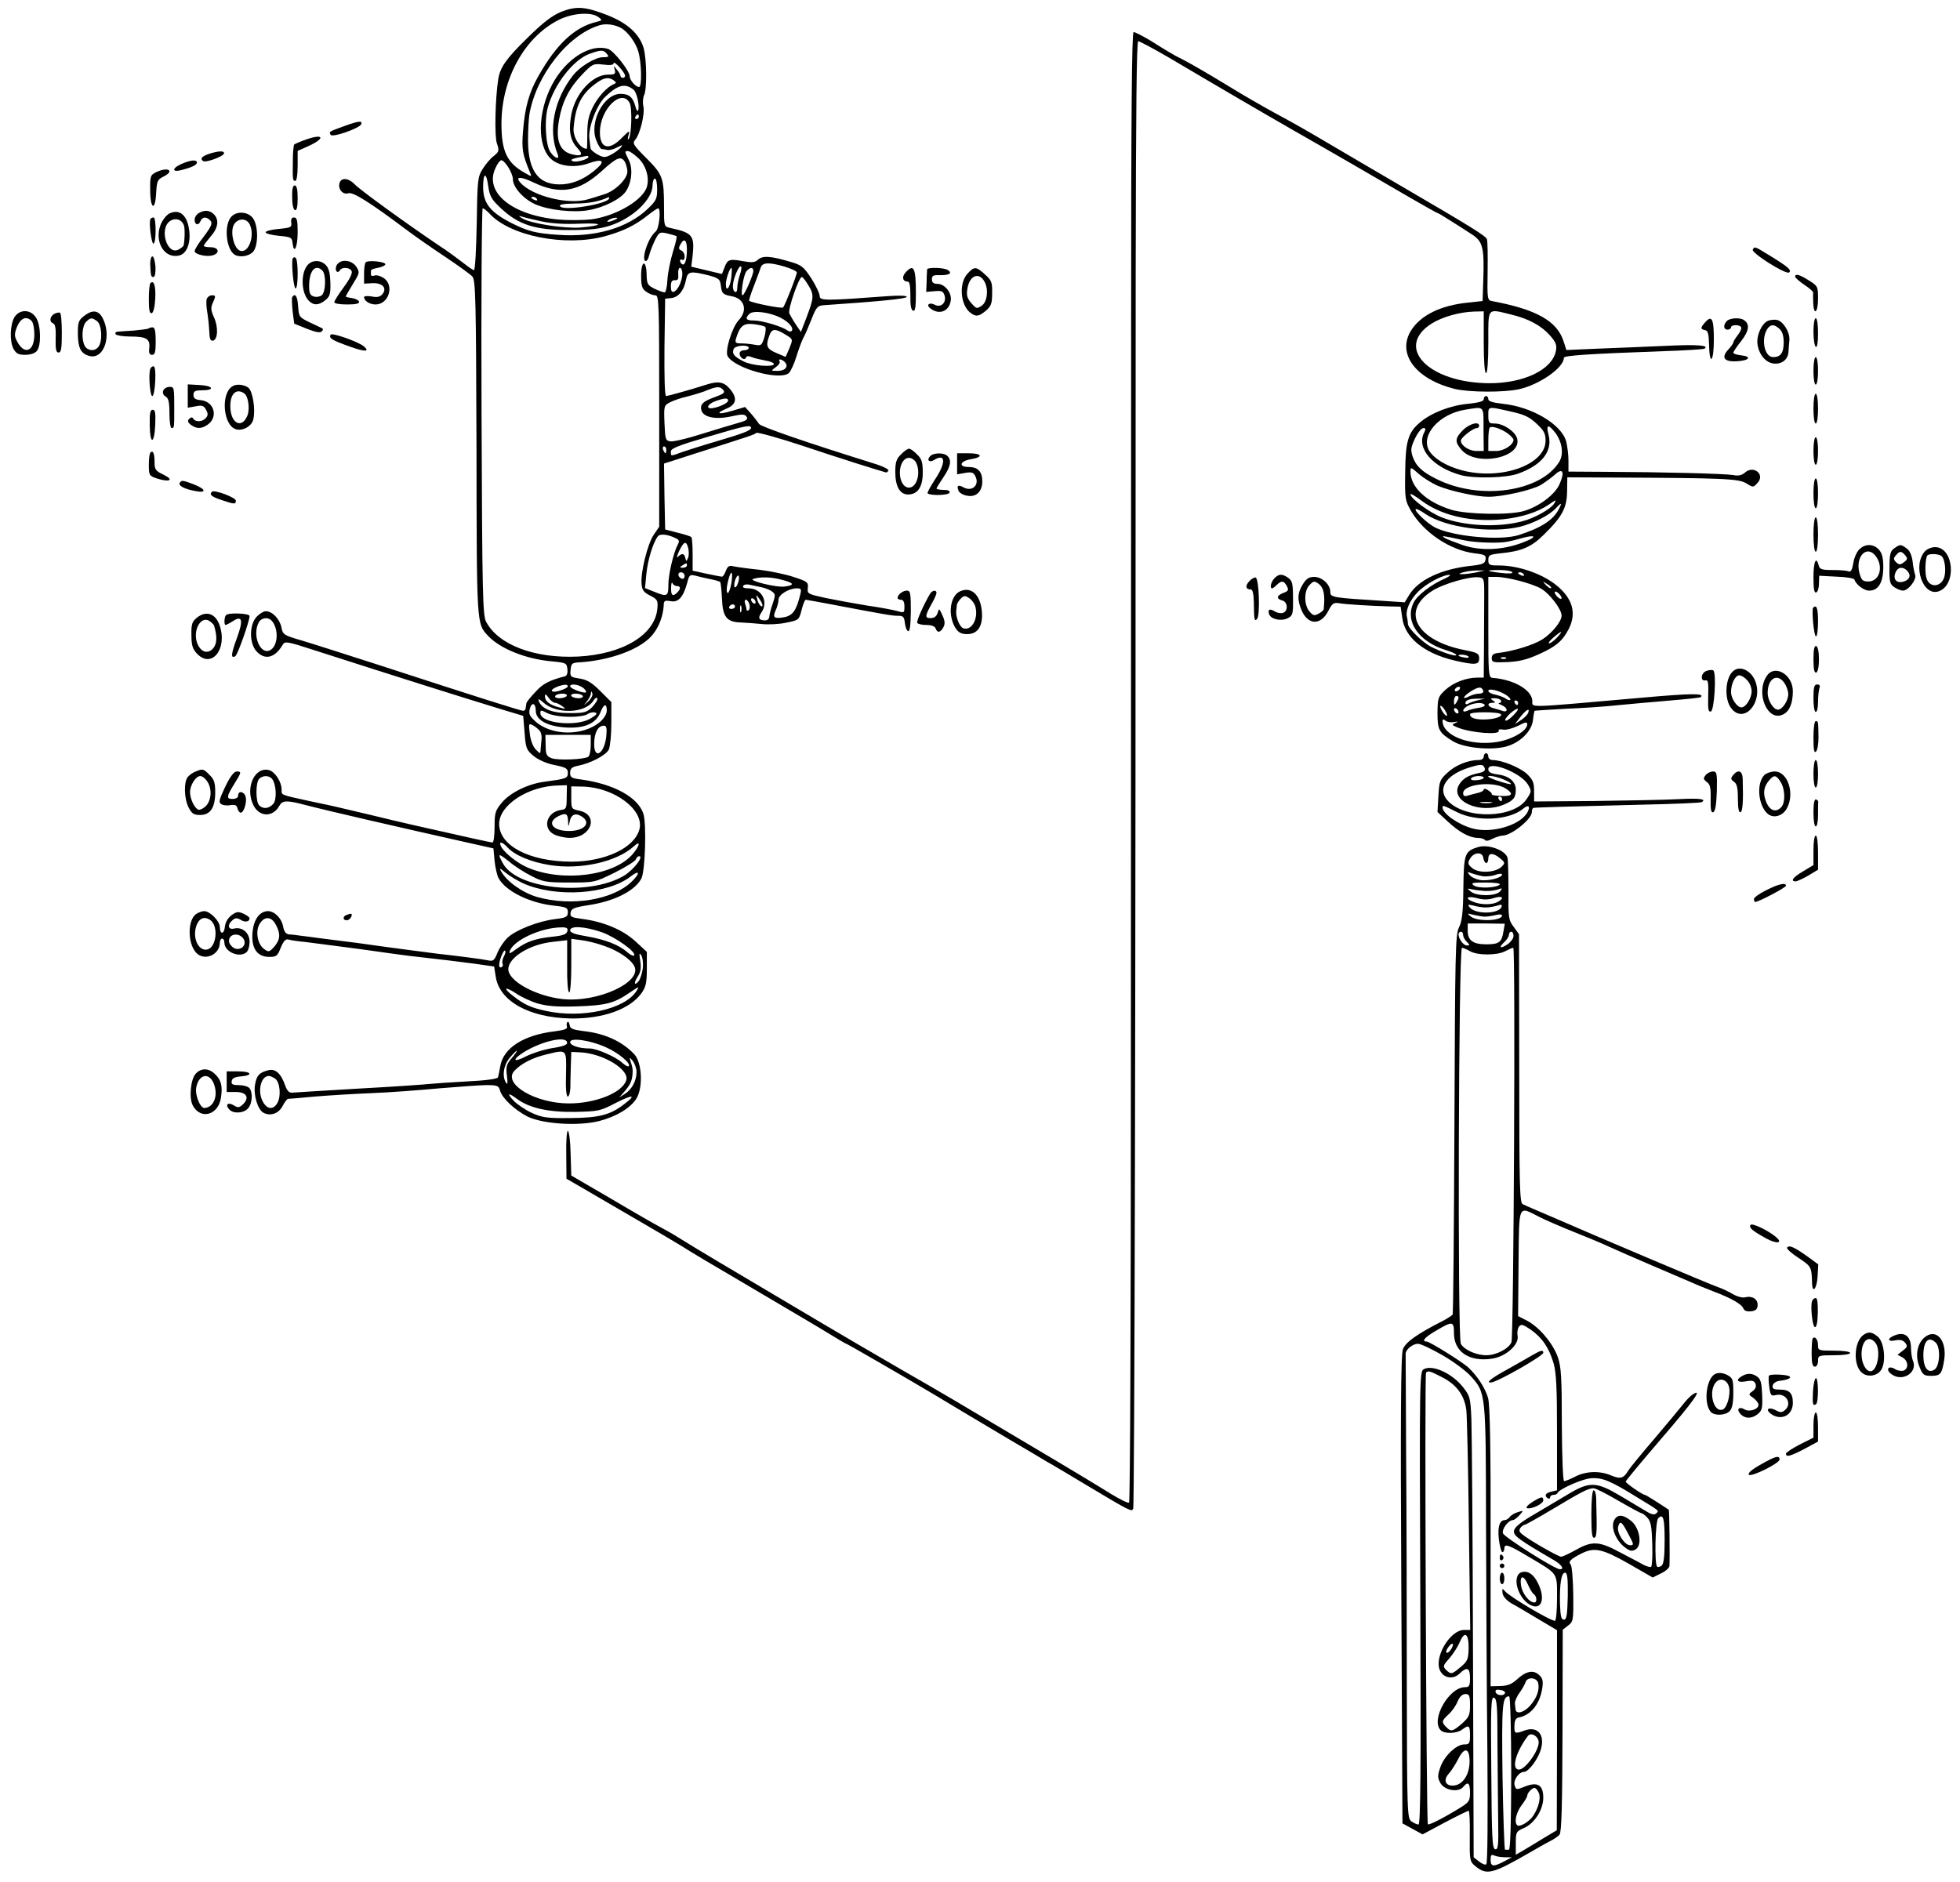 <?xml version="1.0" standalone="no"?>
<!DOCTYPE svg PUBLIC "-//W3C//DTD SVG 20010904//EN"
 "http://www.w3.org/TR/2001/REC-SVG-20010904/DTD/svg10.dtd">
<svg version="1.0" xmlns="http://www.w3.org/2000/svg"
 width="856pt" height="822pt" viewBox="0 0 856 822"
 preserveAspectRatio="xMidYMid meet">
<g transform="translate(0,822) scale(0.1,-0.1)"
fill="#000000" stroke="none">
<path d="M2450 8168 c-40 -17 -78 -46 -146 -113 -93 -91 -120 -129 -128 -181
-13 -82 -17 -247 -6 -280 11 -32 10 -36 -13 -55 -14 -10 -36 -36 -49 -57 -22
-35 -23 -48 -26 -239 -2 -112 -7 -203 -12 -203 -4 0 -25 14 -46 31 -22 17 -70
53 -109 78 -141 95 -341 240 -366 266 -29 30 -62 30 -67 2 -5 -26 17 -49 40
-41 20 6 95 -41 248 -156 41 -31 120 -86 176 -123 55 -37 108 -75 117 -85 14
-16 16 -92 18 -747 1 -782 0 -768 51 -823 53 -56 165 -101 278 -111 62 -6 65
-7 68 -34 2 -16 -2 -29 -10 -31 -70 -18 -98 -33 -130 -69 -21 -22 -39 -44 -39
-49 -1 -4 -2 -14 -3 -20 0 -7 -5 -13 -11 -13 -10 0 -185 55 -630 200 -143 46
-296 95 -340 108 -76 22 -80 25 -86 57 -8 37 -40 70 -68 70 -10 0 -28 -11 -40
-24 -33 -35 -33 -117 0 -152 37 -39 80 -28 114 30 9 16 20 14 140 -25 383
-123 627 -200 820 -259 l90 -27 6 -73 c5 -68 8 -76 39 -102 21 -17 56 -33 92
-40 50 -10 58 -15 58 -34 0 -24 -7 -26 -103 -39 -71 -9 -150 -48 -186 -92 -28
-34 -31 -44 -31 -105 0 -38 -4 -68 -9 -68 -8 0 -95 19 -346 76 -38 9 -126 29
-194 46 -69 16 -132 31 -140 33 -9 2 -61 14 -116 25 -132 29 -125 26 -125 50
0 35 -29 79 -55 86 -63 16 -105 -77 -69 -152 26 -54 86 -55 114 -4 13 24 32
25 108 5 108 -28 412 -98 702 -163 l125 -28 5 -54 c3 -30 11 -65 18 -77 31
-56 134 -107 240 -119 56 -6 62 -9 62 -29 0 -20 -7 -24 -57 -30 -72 -9 -170
-47 -206 -81 -15 -14 -35 -43 -44 -65 -14 -35 -19 -39 -42 -34 -23 5 -122 18
-221 29 -40 5 -239 31 -350 47 -41 5 -109 14 -150 19 -41 6 -86 11 -100 13
-14 2 -35 5 -46 5 -16 2 -23 11 -28 37 -7 35 -38 65 -66 65 -36 -1 -61 -35
-67 -90 -7 -71 19 -110 73 -110 31 0 36 4 50 40 12 29 21 39 33 36 9 -3 43 -8
76 -11 33 -4 140 -18 238 -31 98 -14 193 -27 210 -29 134 -15 233 -27 299 -36
l76 -11 7 -44 c16 -107 145 -179 326 -183 142 -2 260 40 311 111 19 27 23 46
23 106 l0 74 -51 47 c-55 50 -139 85 -232 97 -46 6 -53 9 -50 27 3 18 14 23
78 33 113 17 202 62 231 116 17 32 23 240 9 283 -24 73 -129 130 -272 150 -42
5 -48 9 -48 29 0 18 7 25 30 30 59 11 127 47 139 72 6 14 11 66 11 116 l0 91
-48 48 c-37 37 -58 50 -91 55 -40 6 -42 8 -39 38 3 29 6 31 43 33 116 8 232
46 293 98 41 34 69 95 71 157 1 14 7 16 30 12 33 -7 55 17 72 79 9 36 12 38
37 32 15 -4 44 -11 65 -15 21 -4 40 -10 42 -12 3 -3 6 -34 8 -71 3 -81 20
-104 80 -106 23 -1 65 -4 94 -7 28 -3 76 -1 107 6 55 11 56 12 67 56 6 24 14
44 18 44 3 0 53 -9 111 -20 237 -45 266 -50 292 -50 23 0 27 -5 30 -32 2 -17
8 -33 14 -35 8 -3 11 25 12 87 0 78 -2 90 -17 90 -18 0 -41 -18 -41 -32 0 -4
7 -8 15 -8 10 0 15 -10 15 -29 0 -29 -1 -29 -32 -20 -18 5 -77 16 -133 24 -55
9 -136 24 -180 33 -77 17 -80 18 -77 44 3 24 -2 28 -60 47 -35 12 -103 26
-151 32 -49 5 -99 12 -113 15 -19 5 -26 1 -34 -20 -5 -14 -13 -26 -17 -25 -5
0 -35 6 -68 13 l-60 13 0 70 c0 39 -2 74 -6 77 -3 3 -30 12 -60 19 l-54 14 -3
144 -2 144 137 44 c241 77 258 82 266 90 4 4 99 -22 210 -59 161 -54 311 -101
357 -114 3 0 7 3 10 8 3 5 -20 17 -50 27 -314 98 -507 165 -515 177 -5 8 -21
29 -35 45 l-26 29 -54 -16 c-63 -19 -79 -13 -27 9 44 18 49 47 13 88 -25 29
-50 33 -100 17 -62 -20 -168 -50 -177 -50 -6 0 -8 89 -7 213 l3 212 27 3 c32
4 55 33 64 79 7 38 19 40 99 20 44 -12 50 -17 53 -43 4 -36 9 -41 47 -48 57
-10 72 -62 31 -105 -29 -31 -61 -135 -48 -157 30 -53 226 -108 267 -74 8 7 24
41 34 75 11 35 25 72 31 82 6 10 21 45 34 78 22 56 27 60 58 62 237 16 358 28
358 36 0 6 -33 7 -87 3 -265 -20 -293 -20 -293 0 0 11 -16 45 -36 77 -33 50
-43 59 -88 72 -89 27 -125 29 -145 11 -14 -13 -26 -14 -66 -7 -59 11 -68 8
-81 -28 l-11 -28 -67 16 -67 16 6 48 c9 88 0 100 -97 121 -28 6 -28 7 -28 90
0 128 -5 143 -77 215 -57 57 -62 65 -49 80 21 24 43 112 36 146 -4 17 -2 38 3
49 13 27 12 154 -2 206 -18 61 -70 109 -159 144 -98 38 -135 40 -202 14z m164
-23 c17 -13 17 -14 -10 -21 -94 -22 -175 -98 -253 -237 -41 -72 -59 -138 -67
-242 -6 -77 -2 -100 31 -179 8 -19 8 -19 -25 0 -76 43 -100 94 -100 213 0 197
101 380 252 455 59 29 141 35 172 11z m96 -46 c30 -15 67 -65 78 -105 14 -49
16 -154 3 -154 -15 0 -41 30 -41 47 0 23 -70 112 -94 119 -78 25 -185 -43
-245 -156 -63 -120 -66 -267 -5 -324 36 -33 105 -41 166 -19 56 20 72 11 38
-20 -48 -44 -99 -68 -150 -72 -105 -7 -153 53 -154 190 0 44 3 96 6 115 29
171 170 350 308 390 26 8 63 3 90 -11z m-60 -114 c11 -13 8 -15 -17 -15 -33 0
-101 -41 -131 -80 -83 -106 -109 -241 -67 -342 11 -28 -12 -21 -32 9 -20 30
-26 136 -11 192 28 103 112 210 183 236 51 18 60 18 75 0z m80 -96 c0 -5 -4
-9 -10 -9 -5 0 -10 4 -10 8 0 5 -7 17 -16 28 -15 19 -15 19 -9 -1 4 -18 1 -21
-30 -21 -66 0 -140 -79 -159 -170 -14 -71 -7 -116 25 -150 27 -29 21 -38 -19
-29 -58 12 -77 62 -60 154 14 78 45 138 100 195 45 47 49 49 92 44 31 -4 46
-2 46 6 1 13 50 -41 50 -55z m-50 -20 c12 -8 12 -12 2 -16 -30 -12 -69 -54
-92 -99 -19 -38 -25 -64 -25 -116 0 -38 -1 -68 -2 -68 -29 0 -61 50 -58 90 7
89 30 140 80 182 46 38 70 45 95 27z m87 -41 c14 -11 27 -70 20 -90 -2 -7 -8
0 -12 17 -11 41 -28 55 -65 55 -74 0 -139 -126 -105 -205 7 -19 18 -35 22 -36
4 0 16 -2 25 -4 9 -2 29 3 43 11 25 13 26 13 15 -2 -8 -8 -26 -22 -42 -30 -25
-13 -32 -13 -58 1 -16 9 -31 21 -31 28 -1 6 -3 26 -5 42 -6 47 32 147 69 182
56 53 87 61 124 31z m-17 -58 c12 -22 8 -146 -5 -158 -4 -4 -4 4 0 18 7 22 4
21 -29 -12 -56 -58 -96 -47 -96 24 0 101 95 194 130 128z m40 -60 c0 -5 -5
-10 -11 -10 -5 0 -7 5 -4 10 3 6 8 10 11 10 2 0 4 -4 4 -10z m-2 -181 c33 -32
48 -82 38 -122 -14 -59 -133 -130 -242 -145 -33 -4 -98 -5 -145 -1 -203 18
-326 119 -275 225 8 19 20 34 25 34 16 0 51 -57 51 -83 0 -35 46 -86 97 -109
58 -26 168 -38 234 -26 68 12 141 49 163 83 25 38 31 99 12 136 -19 39 -19 39
-3 39 7 0 27 -14 45 -31z m-218 6 c0 -11 -54 -26 -69 -19 -15 7 -1 12 62 23 4
0 7 -1 7 -4z m160 -24 c5 -11 10 -29 10 -40 0 -33 -54 -86 -102 -100 -24 -8
-54 -17 -68 -21 -86 -27 -249 14 -299 74 -22 26 5 25 59 -1 115 -55 197 -41
296 48 69 63 87 70 104 40z m-541 -202 c76 -71 148 -94 296 -94 90 0 135 5
178 19 100 32 187 115 187 177 0 16 5 29 10 29 6 0 10 -21 10 -47 0 -41 -4
-50 -42 -86 -87 -83 -229 -124 -387 -113 -99 6 -136 16 -206 51 -94 48 -125
87 -125 158 0 64 14 67 22 5 7 -46 14 -59 57 -99z m156 41 c3 -6 -1 -7 -9 -4
-18 7 -21 14 -7 14 6 0 13 -4 16 -10z m315 4 c0 -24 -200 -58 -214 -35 -5 8
14 11 66 12 58 0 107 9 146 28 1 0 2 -1 2 -5z m-524 -65 c89 -100 332 -148
506 -101 82 23 131 47 189 93 20 16 40 29 43 29 14 0 5 -88 -10 -101 -20 -16
-40 -56 -49 -96 -8 -41 12 -46 21 -5 4 15 15 43 25 64 18 34 20 36 54 28 20
-5 38 -10 40 -12 2 -2 -5 -33 -16 -68 -11 -36 -22 -90 -24 -120 -1 -30 -7 -55
-11 -57 -5 -1 -25 6 -44 15 -32 16 -35 21 -36 62 -1 67 -24 64 -24 -4 0 -45 4
-58 22 -70 12 -9 30 -16 40 -16 16 0 17 -31 17 -506 l0 -505 -24 -35 c-27 -40
-58 -165 -53 -215 2 -27 10 -37 38 -51 31 -16 34 -21 31 -55 -9 -115 -150
-201 -347 -211 -189 -9 -348 51 -401 152 -15 28 -17 121 -20 919 -2 488 1 887
5 887 5 0 17 -10 28 -21z m229 -36 c47 -10 103 -13 170 -10 103 4 102 -8 -1
-17 -68 -5 -214 17 -253 40 -15 9 -18 13 -6 9 11 -4 52 -14 90 -22z m320 7
c-27 -12 -43 -12 -25 0 8 5 22 9 30 9 10 0 8 -3 -5 -9z m315 -129 c0 -46 -9
-73 -21 -65 -5 3 -9 10 -9 15 0 6 5 7 10 4 6 -3 10 3 10 15 0 11 -7 23 -15 26
-11 5 -12 11 -4 25 16 31 29 22 29 -20z m428 -76 c29 -9 52 -20 52 -25 0 -13
-51 -143 -60 -153 -6 -6 -132 19 -148 29 -2 2 7 31 21 66 13 35 27 71 30 81 8
21 37 22 105 2z m-197 -36 c-6 -18 -11 -43 -11 -56 0 -14 -4 -21 -10 -18 -14
9 -12 40 5 82 18 44 32 37 16 -8z m-251 6 c0 -31 -19 -72 -36 -79 -10 -4 -14
3 -14 23 0 21 5 28 18 27 13 -1 16 5 14 27 -1 15 2 27 8 27 5 0 10 -11 10 -25z
m213 -23 c-6 -42 -23 -59 -23 -23 0 23 19 76 25 70 2 -3 1 -23 -2 -47z m97 34
c0 -17 -39 -106 -47 -106 -10 0 4 90 17 105 16 19 30 19 30 1z m239 -60 c27
-43 26 -56 -5 -138 l-26 -68 -22 32 c-12 18 -25 41 -29 50 -6 18 42 158 55
158 3 0 16 -15 27 -34z m-120 -144 c36 -18 60 -46 48 -58 -3 -4 -12 -2 -19 3
-22 17 -110 43 -145 43 -35 0 -41 8 -20 29 15 16 87 8 136 -17z m-67 -40 c4
-4 2 -25 -4 -46 -11 -35 -14 -37 -41 -32 -16 3 -43 6 -59 6 -26 0 -29 3 -23
23 17 54 32 66 77 61 24 -3 46 -8 50 -12z m86 -32 c37 -23 36 -20 18 -65 l-15
-34 -40 17 c-43 18 -48 31 -31 76 11 31 25 32 68 6z m-158 -60 c0 -5 -9 -10
-20 -10 -11 0 -20 -6 -20 -14 0 -19 23 -33 28 -18 2 7 11 8 25 2 12 -5 39 -11
60 -15 20 -3 37 -10 37 -15 0 -15 -94 -8 -132 11 -42 21 -52 34 -44 54 6 17
66 21 66 5z m157 -61 c19 -19 3 -39 -30 -39 -31 0 -31 0 -9 16 12 8 20 20 17
25 -9 13 9 11 22 -2z m-268 -123 c9 -11 1 -17 -41 -32 -38 -14 -54 -25 -56
-40 -6 -43 52 -61 136 -42 45 10 55 9 63 -3 7 -11 -2 -17 -39 -27 -26 -7 -97
-29 -159 -48 -62 -20 -123 -34 -135 -32 -21 3 -23 8 -26 80 -3 76 -2 77 25 91
15 8 51 20 78 26 28 7 59 17 70 21 55 23 69 24 84 6z m21 -46 c0 -10 -39 -29
-69 -33 -30 -4 -21 18 12 30 41 15 57 16 57 3z m100 -119 c0 -11 -32 -24 -155
-60 -55 -16 -120 -37 -144 -45 -54 -20 -51 -20 -51 2 0 13 32 26 158 63 164
49 192 55 192 40z m-370 -96 c0 -8 -2 -15 -4 -15 -2 0 -6 7 -10 15 -3 8 -1 15
4 15 6 0 10 -7 10 -15z m43 -387 c14 -7 15 -13 6 -29 -18 -35 -41 -132 -40
-176 0 -49 -6 -51 -64 -27 l-38 15 6 63 c6 60 29 136 50 163 9 13 45 9 80 -9z
m53 -43 c3 -14 3 -33 -1 -42 -8 -17 -8 -17 -12 0 -5 20 -14 22 -32 5 -7 -8 -5
3 5 25 21 43 31 47 40 12z m-6 -75 c0 -5 -8 -10 -17 -10 -15 0 -16 2 -3 10 19
12 20 12 20 0z m-10 -46 c0 -9 -5 -14 -12 -12 -18 6 -21 28 -4 28 9 0 16 -7
16 -16z m204 -33 c-4 -22 -11 -41 -15 -41 -9 0 -6 31 6 71 11 33 16 15 9 -30z
m28 -1 c-5 -13 -11 -19 -14 -14 -3 5 -1 20 4 34 13 31 22 12 10 -20z m190 18
c56 -14 61 -24 16 -30 -35 -6 -162 26 -139 33 30 10 78 9 123 -3z m-456 -28
c17 0 18 -12 2 -28 -20 -20 -28 -14 -27 21 0 17 3 26 6 20 2 -7 11 -13 19 -13z
m373 -6 c14 -3 34 -11 43 -18 15 -11 15 -16 3 -52 -8 -21 -14 -47 -15 -56 0
-11 -8 -18 -18 -18 -28 0 -33 10 -17 34 33 47 2 106 -56 106 -19 0 -28 4 -23
11 3 6 17 8 31 4 14 -3 37 -8 52 -11z m166 -31 c-17 -70 -33 -92 -70 -99 -44
-8 -52 -2 -37 31 7 14 12 35 12 45 0 22 43 49 79 50 20 0 22 -3 16 -27z m-165
-46 c0 -16 -18 3 -23 25 -6 22 -5 22 8 4 8 -11 15 -24 15 -29z m-30 12 c0 -6
-4 -7 -10 -4 -5 3 -10 11 -10 16 0 6 5 7 10 4 6 -3 10 -11 10 -16z m-27 -9 c3
-11 1 -23 -4 -26 -5 -3 -9 -1 -9 5 0 5 -3 16 -6 25 -3 9 -2 16 4 16 5 0 12 -9
15 -20z m-63 -10 c0 -5 -7 -10 -16 -10 -8 0 -12 5 -9 10 3 6 10 10 16 10 5 0
9 -4 9 -10z m27 -22 c-3 -7 -5 -2 -5 12 0 14 2 19 5 13 2 -7 2 -19 0 -25z
m-2049 -41 c30 -36 26 -109 -8 -127 -43 -23 -80 65 -50 121 12 22 42 25 58 6z
m1292 -285 c0 -5 -16 -13 -35 -19 -39 -12 -49 2 -12 17 29 11 47 12 47 2z m66
-6 c10 -8 16 -17 13 -20 -7 -7 -69 16 -69 26 0 13 35 9 56 -6z m23 -60 c-22
-20 -22 -20 -6 0 9 11 17 27 18 35 0 11 2 11 6 0 3 -7 -5 -23 -18 -35z m-145
-6 c7 0 21 -7 32 -15 17 -13 16 -14 -14 -5 -42 11 -62 27 -62 48 0 12 4 11 16
-6 8 -12 21 -22 28 -22z m51 30 c-3 -5 -17 -10 -31 -10 -14 0 -22 4 -19 10 3
6 17 10 31 10 14 0 22 -4 19 -10z m70 0 c3 -6 -5 -10 -19 -10 -14 0 -28 5 -31
10 -3 6 5 10 19 10 14 0 28 -4 31 -10z m41 -49 c-24 -23 -34 -26 -100 -26 -76
0 -123 19 -134 56 -3 8 6 4 20 -9 58 -53 185 -49 220 8 7 11 15 15 17 9 2 -6
-9 -23 -23 -38z m-246 -16 c0 -41 53 -69 135 -73 81 -4 129 19 148 68 14 36
27 39 27 6 0 -15 -12 -34 -30 -50 -74 -62 -211 -61 -282 3 -25 23 -30 32 -24
55 8 31 26 25 26 -9z m146 -26 c36 -1 71 5 79 11 8 6 22 10 32 8 14 -3 11 -9
-17 -26 -61 -38 -220 -22 -220 23 0 14 3 14 30 0 18 -9 57 -16 96 -16z m-129
-61 c6 -7 10 -24 8 -38 -1 -14 -3 -34 -4 -45 -1 -19 -1 -19 -21 1 -12 12 -23
40 -26 68 -6 45 -5 47 13 38 11 -6 24 -17 30 -24z m291 -23 c-8 -79 -55 -107
-53 -31 1 46 17 76 42 76 12 0 14 -10 11 -45z m-68 -39 c0 -25 -5 -48 -11 -52
-20 -12 -133 -16 -160 -6 -22 9 -26 16 -26 56 l-1 46 99 0 99 0 0 -44z m-1392
-148 c19 -24 22 -92 5 -110 -19 -21 -44 -23 -61 -6 -16 16 -16 100 0 116 16
16 43 15 56 0z m1287 -80 c0 -49 -2 -53 -25 -56 -63 -9 -83 -80 -30 -107 16
-8 47 -15 68 -15 95 0 130 101 41 119 -33 7 -34 8 -34 56 l0 50 51 -1 c137 -4
267 -101 247 -185 -20 -82 -149 -143 -299 -143 -183 1 -314 70 -314 165 0 83
128 166 260 168 l36 1 -1 -52z m6 -106 c1 -27 1 -27 8 3 7 31 30 36 59 13 32
-27 -1 -58 -63 -58 -71 0 -99 37 -48 64 34 17 43 13 44 -22z m-265 -113 c31
-35 104 -65 186 -78 134 -21 291 14 366 82 30 28 28 5 -4 -33 -81 -96 -306
-125 -459 -60 -45 19 -100 63 -116 91 -13 25 3 24 27 -2z m104 -125 c50 -26
64 -29 166 -29 110 0 111 0 198 43 48 24 90 50 93 58 3 8 9 14 14 14 23 0 -26
-62 -67 -86 -156 -91 -470 -58 -529 57 -23 43 -19 43 28 6 23 -20 67 -48 97
-63z m-34 -33 c141 -63 369 -48 469 31 39 30 42 14 4 -23 -82 -80 -264 -110
-414 -67 -64 19 -133 68 -157 113 -9 15 -4 13 21 -8 18 -14 52 -35 77 -46z
m-1081 -181 c21 -40 19 -64 -7 -95 -21 -24 -25 -25 -44 -11 -30 21 -40 81 -19
112 21 33 51 31 70 -6z m1273 -27 c-3 -14 -18 -20 -68 -25 -74 -8 -112 -22
-157 -55 -27 -20 -32 -21 -26 -6 17 46 134 100 221 102 27 1 33 -3 30 -16z
m150 -5 c61 -22 154 -88 141 -102 -3 -3 -17 3 -30 15 -36 32 -96 55 -177 69
-50 8 -72 16 -72 26 0 21 62 18 138 -8z m11 -60 c59 -20 115 -57 131 -88 37
-70 -161 -161 -314 -144 -117 13 -236 79 -236 130 0 52 95 110 196 120 l61 7
0 -114 c-1 -65 3 -114 9 -114 5 0 9 50 9 117 l0 117 45 -6 c25 -3 69 -14 99
-25z m-439 -47 c-6 -12 -8 -26 -5 -31 3 -5 1 -11 -5 -15 -5 -3 -10 1 -10 9 0
22 20 70 26 63 3 -3 1 -15 -6 -26z m607 -53 c-3 -21 -11 -45 -18 -54 -19 -23
-22 -8 -4 20 13 19 16 37 11 69 -5 33 -4 38 5 23 6 -10 9 -36 6 -58z m-457
-152 c41 -11 85 -15 170 -12 125 4 162 13 230 60 43 29 44 29 29 6 -51 -79
-238 -120 -394 -86 -65 14 -93 26 -142 64 -48 36 -40 46 10 13 23 -16 67 -36
97 -45z"/>
<path d="M4940 6773 c0 -720 -1 -2164 -1 -3210 0 -1046 -3 -1904 -8 -1907 -5
-3 -39 14 -77 37 -38 24 -190 116 -339 204 -367 218 -364 217 -585 344 -107
62 -256 149 -330 193 -454 269 -560 332 -606 361 -28 18 -73 45 -100 59 -27
14 -128 72 -224 129 l-175 102 -3 98 c-1 53 -7 97 -12 97 -5 0 -8 -47 -7 -104
l1 -105 76 -44 c41 -24 147 -86 235 -137 88 -51 176 -103 195 -115 39 -25 89
-55 385 -229 110 -65 229 -135 264 -157 34 -21 65 -39 67 -39 4 0 277 -158
379 -219 39 -23 97 -58 130 -78 33 -20 125 -74 205 -122 80 -47 153 -90 162
-96 10 -5 86 -50 169 -100 199 -119 200 -119 208 -106 6 9 11 2242 11 5404 1
709 4 1007 11 1007 6 0 66 -32 133 -71 245 -145 405 -238 546 -319 186 -106
365 -210 509 -294 62 -36 116 -66 118 -66 3 0 28 -15 56 -33 29 -18 71 -45 94
-60 49 -31 56 -58 51 -202 l-3 -90 -65 -7 c-118 -12 -205 -55 -247 -121 -64
-102 20 -214 191 -256 62 -15 215 -16 281 -1 89 20 195 94 195 137 0 10 103
17 435 29 94 3 174 8 179 11 23 15 -33 19 -174 12 -85 -4 -217 -9 -292 -12
l-137 -6 -12 37 c-28 90 -120 141 -314 177 -19 4 -20 11 -18 130 1 70 0 132
-3 140 -6 15 -69 54 -374 232 -118 69 -253 148 -300 176 -143 84 -152 89 -255
145 -55 30 -138 78 -185 107 -100 61 -172 103 -220 128 -19 9 -44 23 -55 30
-11 6 -48 29 -81 50 -34 20 -67 37 -73 37 -8 0 -11 -363 -11 -1307z m1540 -48
c0 -83 4 -135 10 -135 6 0 10 52 10 135 0 155 -7 147 100 121 75 -18 131 -48
169 -91 27 -31 31 -42 26 -69 -17 -81 -139 -140 -290 -140 -266 1 -417 157
-252 261 47 29 121 50 185 52 l42 1 0 -135z"/>
<path d="M1500 7668 c-63 -23 -64 -23 -56 -37 8 -13 128 29 134 47 5 16 -12
14 -78 -10z"/>
<path d="M1338 7611 c-26 -9 -49 -19 -53 -22 -3 -4 -6 -35 -6 -70 -1 -84 -1
-89 11 -89 6 0 10 29 10 66 l0 65 45 20 c76 34 71 57 -7 30z"/>
<path d="M913 7548 c-32 -11 -41 -22 -25 -32 12 -7 86 20 90 33 4 13 -21 13
-65 -1z"/>
<path d="M793 7504 c-40 -17 -44 -37 -5 -28 48 12 72 23 72 34 0 14 -28 11
-67 -6z"/>
<path d="M680 7467 c-23 -12 -25 -18 -24 -77 0 -84 22 -95 26 -13 3 52 6 59
31 71 15 7 27 17 27 23 0 13 -30 11 -60 -4z"/>
<path d="M1276 7358 c0 -30 5 -53 12 -56 8 -2 12 14 12 52 0 38 -4 56 -13 56
-8 0 -12 -17 -11 -52z"/>
<path d="M739 7287 c-13 -7 -30 -29 -38 -50 -28 -74 18 -149 82 -133 33 8 51
55 43 112 -9 65 -42 93 -87 71z m65 -54 c4 -16 3 -62 -2 -85 -1 -4 -11 -12
-22 -18 -50 -27 -86 90 -38 124 24 17 54 7 62 -21z"/>
<path d="M868 7289 c-10 -5 -18 -19 -18 -29 0 -23 18 -27 26 -5 8 19 28 19 43
1 10 -11 4 -25 -28 -68 -23 -29 -41 -58 -41 -65 0 -14 53 -27 80 -18 32 10 25
35 -10 35 -16 0 -30 3 -30 6 0 4 14 22 30 41 33 37 38 73 14 97 -18 18 -41 20
-66 5z"/>
<path d="M1006 7268 c-28 -40 -17 -137 18 -160 21 -14 63 -8 81 12 23 25 24
110 1 145 -22 33 -78 35 -100 3z m84 -27 c25 -49 -4 -130 -42 -116 -25 10 -42
73 -29 108 13 33 55 38 71 8z"/>
<path d="M657 7263 c-8 -14 5 -113 14 -107 12 7 11 114 0 114 -6 0 -12 -3 -14
-7z"/>
<path d="M1272 7248 c3 -21 -2 -23 -55 -28 -31 -3 -57 -9 -57 -15 0 -5 26 -12
57 -15 54 -5 58 -7 61 -33 6 -51 22 -16 22 49 0 51 -3 64 -16 64 -10 0 -14 -7
-12 -22z"/>
<path d="M7655 7130 c-9 -14 147 -112 159 -100 11 11 -4 24 -92 78 -59 36 -59
36 -67 22z"/>
<path d="M656 7067 c2 -53 4 -57 14 -57 7 0 10 19 9 45 -2 25 -8 45 -13 45 -6
0 -10 -15 -10 -33z"/>
<path d="M1278 7090 c-6 -20 4 -130 13 -130 12 0 12 127 0 134 -5 4 -11 2 -13
-4z"/>
<path d="M1346 7065 c-33 -33 -32 -121 1 -157 21 -23 45 -23 74 1 20 16 23 27
22 75 -1 39 -6 63 -19 77 -21 23 -57 25 -78 4z m62 -27 c17 -17 15 -93 -3
-108 -8 -6 -23 -9 -35 -5 -16 5 -20 15 -20 46 0 66 27 98 58 67z"/>
<path d="M1470 7061 c-10 -21 3 -40 15 -21 9 15 45 12 51 -5 4 -9 -11 -38 -35
-70 -22 -30 -41 -59 -41 -65 0 -6 24 -10 56 -10 40 0 55 4 52 13 -3 6 -17 13
-31 15 -15 2 -27 5 -27 7 0 2 14 26 31 54 30 49 31 51 15 76 -21 31 -70 35
-86 6z"/>
<path d="M1597 7074 c-4 -4 -7 -27 -7 -50 l0 -43 36 2 c44 2 66 -21 44 -48
-10 -12 -23 -15 -47 -10 -18 3 -33 2 -33 -3 0 -16 24 -32 50 -32 58 0 84 84
35 116 -14 9 -32 14 -40 10 -8 -3 -15 -1 -15 4 0 6 0 13 0 18 -1 4 13 9 30 12
17 3 32 10 33 15 2 12 -75 20 -86 9z"/>
<path d="M3956 7031 c-19 -20 -14 -41 8 -41 9 0 12 -18 12 -62 -1 -41 3 -63
12 -65 9 -4 12 16 12 75 0 112 -9 131 -44 93z"/>
<path d="M4049 7043 c0 -5 -2 -28 -2 -53 l-2 -45 37 3 c30 3 37 0 43 -18 10
-32 -16 -56 -43 -41 -23 12 -39 -1 -19 -16 38 -30 81 -14 89 32 7 34 -25 75
-58 75 -17 0 -24 6 -24 20 0 16 6 19 35 18 40 -1 56 9 35 22 -18 12 -90 13
-91 3z"/>
<path d="M4225 7024 c-38 -41 -31 -137 13 -170 24 -19 37 -17 68 9 23 20 27
32 27 77 1 47 -3 56 -31 81 -40 36 -47 36 -77 3z m75 -35 c18 -33 12 -87 -12
-104 -22 -15 -24 -14 -46 11 -18 21 -22 34 -17 63 9 58 51 75 75 30z"/>
<path d="M7840 7011 c0 -4 18 -20 40 -35 22 -14 39 -30 39 -34 -1 -4 -1 -24 0
-44 2 -60 21 -44 21 17 0 53 -1 56 -40 80 -41 26 -60 31 -60 16z"/>
<path d="M657 6983 c-4 -3 -7 -35 -7 -70 0 -47 3 -64 13 -61 7 3 13 27 15 63
3 55 -6 84 -21 68z"/>
<path d="M903 6915 c-3 -9 -2 -35 2 -58 4 -23 8 -61 9 -85 1 -32 5 -42 16 -40
22 4 24 61 4 103 -13 29 -14 41 -5 61 14 32 14 34 -4 34 -9 0 -18 -7 -22 -15z"/>
<path d="M1276 6922 c-2 -4 -1 -32 2 -62 l7 -54 55 -22 c38 -15 58 -19 65 -12
7 7 7 12 0 15 -5 2 -30 14 -55 26 -43 21 -45 24 -48 70 -3 43 -13 59 -26 39z"/>
<path d="M64 6836 c-20 -32 -23 -106 -5 -140 12 -21 22 -26 51 -26 23 0 43 7
51 17 20 24 18 113 -4 146 -23 36 -70 37 -93 3z m74 -18 c7 -7 12 -33 12 -59
0 -76 -45 -92 -77 -27 -11 21 -10 32 2 62 16 37 40 47 63 24z"/>
<path d="M237 6849 c-20 -12 -23 -35 -4 -42 8 -3 12 -24 10 -66 -1 -47 2 -61
13 -61 11 0 14 18 14 84 0 47 -3 87 -8 90 -4 2 -15 0 -25 -5z"/>
<path d="M366 6839 c-23 -18 -26 -28 -26 -77 1 -61 12 -85 47 -96 68 -22 105
93 57 172 -18 28 -44 28 -78 1z m58 -22 c21 -16 25 -89 5 -113 -16 -20 -46
-17 -59 5 -15 29 -12 87 6 105 19 19 25 20 48 3z"/>
<path d="M7447 6812 c-21 -23 -21 -30 -1 -34 13 -2 17 -16 18 -63 2 -96 21
-77 21 22 0 91 -9 108 -38 75z"/>
<path d="M7542 6818 c-17 -17 -15 -38 3 -38 8 0 15 5 15 10 0 12 37 13 44 1 3
-5 -3 -20 -14 -34 -11 -14 -20 -29 -20 -33 0 -4 -10 -18 -21 -30 -34 -36 -19
-56 38 -52 54 3 65 21 16 26 -18 2 -33 7 -33 11 0 5 16 28 35 52 34 44 38 74
11 91 -17 12 -61 9 -74 -4z"/>
<path d="M7722 6819 c-28 -11 -53 -67 -46 -105 7 -45 37 -79 71 -82 35 -4 62
18 64 51 1 12 2 36 4 52 2 34 -26 80 -53 87 -10 3 -28 1 -40 -3z m50 -36 c12
-11 18 -30 18 -58 0 -46 -13 -65 -46 -65 -40 0 -55 86 -22 128 14 16 28 15 50
-5z"/>
<path d="M7920 6771 c0 -33 5 -63 10 -66 6 -4 10 18 10 59 0 37 -4 66 -10 66
-6 0 -10 -26 -10 -59z"/>
<path d="M649 6785 c-3 -2 -32 -6 -65 -9 -32 -2 -65 -4 -72 -5 -7 -1 -10 -5
-7 -11 3 -5 32 -10 63 -10 71 0 88 -10 84 -50 -3 -22 1 -30 12 -30 13 0 16 12
16 60 0 43 -4 60 -13 60 -8 0 -16 -2 -18 -5z"/>
<path d="M1444 6758 c-9 -15 5 -24 84 -52 66 -24 90 -23 60 2 -26 20 -138 60
-144 50z"/>
<path d="M7920 6600 c0 -33 4 -60 10 -60 6 0 10 27 10 60 0 33 -4 60 -10 60
-6 0 -10 -27 -10 -60z"/>
<path d="M656 6608 c-8 -26 -1 -118 9 -118 6 0 11 29 13 65 2 42 -1 65 -8 65
-6 0 -12 -6 -14 -12z"/>
<path d="M820 6490 l0 -51 34 6 c29 6 36 3 46 -15 9 -16 9 -25 -1 -36 -14 -17
-45 -19 -55 -3 -4 8 -10 7 -18 -1 -8 -8 -6 -15 8 -26 25 -18 46 -18 73 1 47
33 29 101 -30 107 -24 2 -32 8 -32 23 0 16 7 20 37 20 58 0 50 20 -9 23 l-53
3 0 -51z"/>
<path d="M1014 6532 c-51 -33 -39 -170 16 -187 30 -9 69 13 76 42 11 43 -2
125 -22 140 -20 14 -53 17 -70 5z m52 -30 c18 -11 26 -66 15 -96 -24 -62 -75
-36 -75 39 -1 55 26 80 60 57z"/>
<path d="M713 6514 c-4 -10 0 -20 10 -26 13 -7 17 -24 17 -73 0 -37 4 -65 10
-65 11 0 11 4 11 80 0 99 0 100 -21 100 -11 0 -23 -7 -27 -16z"/>
<path d="M7920 6435 c0 -37 4 -65 10 -65 6 0 10 28 10 65 0 37 -4 65 -10 65
-6 0 -10 -28 -10 -65z"/>
<path d="M6480 6476 c0 -9 -21 -15 -70 -20 -75 -7 -159 -39 -208 -81 -52 -43
-64 -83 -65 -218 -2 -116 0 -124 25 -168 56 -96 172 -173 278 -186 45 -5 51
-9 48 -27 -3 -18 -12 -22 -67 -28 -127 -14 -226 -61 -266 -126 l-20 -33 -90 6
c-225 14 -235 15 -235 39 0 33 -36 66 -71 66 -22 0 -34 -8 -49 -32 -24 -39
-25 -67 -6 -113 28 -66 84 -68 117 -4 17 33 23 38 47 34 28 -5 142 -12 223
-14 l46 -1 7 -48 c11 -87 94 -155 227 -187 92 -21 109 -20 109 9 0 21 -7 25
-62 36 -212 41 -283 170 -143 259 48 31 167 65 205 59 22 -3 23 -7 22 -98 0
-52 -1 -150 -1 -217 l-1 -123 -27 0 c-50 0 -104 -21 -140 -53 -33 -31 -34 -36
-35 -100 0 -75 6 -87 66 -124 47 -30 166 -42 234 -24 61 17 111 66 117 115 2
21 6 40 7 41 2 1 64 5 138 9 74 3 178 10 230 16 52 5 153 14 224 20 71 6 132
12 134 15 18 17 -37 17 -261 -3 -526 -46 -471 -45 -475 -10 -6 47 -83 90 -174
97 -17 1 -18 19 -18 221 l0 220 33 0 c49 0 156 -28 197 -51 37 -21 90 -90 90
-118 0 -26 -42 -77 -84 -104 -40 -25 -129 -52 -191 -59 -22 -2 -30 -8 -30 -23
0 -18 6 -20 69 -17 50 2 85 11 134 33 77 34 106 59 133 111 35 69 18 133 -53
191 -63 51 -166 87 -253 87 -41 0 -45 2 -45 24 0 21 6 24 53 29 92 9 134 27
188 80 82 80 102 118 103 190 l1 62 200 -1 c481 -2 548 -5 581 -25 31 -19 31
-19 50 2 34 37 -18 79 -56 44 -13 -11 -28 -15 -51 -10 -38 6 -305 13 -556 14
l-163 1 0 48 c0 26 -5 64 -10 84 -21 75 -150 151 -276 164 -44 5 -64 11 -64
20 0 8 -4 14 -10 14 -5 0 -10 -6 -10 -14z m-1 -131 l1 -95 -32 0 c-32 0 -68
24 -68 45 0 13 53 55 70 55 5 0 10 5 10 10 0 21 -43 9 -71 -19 -35 -35 -36
-52 -6 -86 64 -75 264 -35 243 49 -8 31 -60 66 -98 66 -25 0 -28 3 -28 35 0
41 -3 40 95 18 60 -13 83 -23 115 -53 33 -31 40 -43 40 -75 0 -105 -193 -174
-363 -130 -70 18 -127 53 -147 89 -35 67 46 157 157 176 88 14 82 21 82 -85z
m104 -17 c15 -11 27 -24 27 -29 0 -22 -42 -49 -75 -49 l-35 0 0 48 c0 27 3 51
6 54 8 9 46 -3 77 -24z m210 1 c30 -41 37 -93 17 -126 -81 -132 -347 -170
-535 -76 -64 31 -92 58 -106 100 -9 28 -7 40 11 78 12 25 28 45 36 45 11 0 12
-4 4 -19 -36 -69 37 -153 162 -187 60 -15 196 -12 248 7 104 37 152 98 133
170 -12 45 -1 48 30 8z m-514 -231 c55 -23 168 -48 222 -48 62 0 190 29 229
52 19 12 47 32 61 45 35 32 44 11 19 -44 -20 -44 -89 -96 -154 -115 -63 -19
-250 -15 -317 5 -110 34 -179 99 -179 167 0 21 2 20 36 -10 21 -18 58 -41 83
-52z m56 -127 c142 -43 329 -23 428 44 33 23 36 24 25 6 -15 -25 -89 -66 -143
-79 -106 -27 -249 -20 -346 17 -53 20 -139 83 -139 102 0 5 23 -9 51 -30 32
-24 79 -47 124 -60z m474 27 c-25 -50 -77 -83 -175 -115 -80 -26 -288 -7 -367
33 -34 18 -92 73 -84 80 3 3 22 -7 42 -21 89 -60 287 -86 413 -56 60 15 130
51 157 81 24 26 28 25 14 -2z m-415 -138 c50 -11 155 -14 191 -6 11 2 40 9 64
16 55 15 65 6 16 -14 -92 -39 -194 -45 -277 -17 -34 12 -70 26 -78 31 -16 11
-19 12 84 -10z m51 -141 c-22 -4 -49 -8 -60 -7 -16 0 -15 2 5 8 14 4 41 8 60
8 l35 0 -40 -9z m160 1 c3 -5 -15 -7 -47 -3 -70 8 -74 13 -10 13 28 0 53 -4
57 -10z m50 -10 c3 -6 -1 -7 -9 -4 -18 7 -21 14 -7 14 6 0 13 -4 16 -10z
m-344 -17 c-57 -24 -120 -72 -136 -103 -43 -82 20 -174 143 -211 23 -7 42 -16
42 -20 0 -9 -61 11 -111 36 -36 19 -99 80 -100 99 0 6 -2 22 -5 34 -6 34 23
88 66 122 41 33 96 59 120 59 8 0 0 -7 -19 -16z m-555 -21 c25 -17 32 -48 25
-114 -1 -4 -11 -13 -23 -19 -18 -10 -24 -8 -40 11 -23 28 -23 87 -1 112 18 20
23 21 39 10z m1018 -21 c-2 -3 -12 3 -22 13 -16 17 -16 18 5 5 12 -7 20 -15
17 -18z m46 -43 c0 -6 -7 -5 -15 2 -8 7 -15 17 -15 22 0 6 7 5 15 -2 8 -7 15
-17 15 -22z m-20 -173 c-13 -14 -28 -25 -34 -25 -6 0 2 11 18 25 37 32 46 32
16 0z m-386 -84 c3 -4 -6 -6 -19 -3 -14 2 -25 6 -25 8 0 8 39 4 44 -5z m163
-7 c-3 -3 -12 -4 -19 -1 -8 3 -5 6 6 6 11 1 17 -2 13 -5z m-202 -134 c-3 -5
-11 -10 -16 -10 -6 0 -7 5 -4 10 3 6 11 10 16 10 6 0 7 -4 4 -10z m103 -8 c2
-7 -6 -12 -18 -12 -12 0 -30 -5 -42 -11 -34 -18 -31 -3 4 20 35 22 49 23 56 3z
m100 -18 c13 -9 21 -18 18 -21 -3 -3 -11 -1 -18 4 -7 6 -28 14 -45 18 -18 3
-33 11 -33 17 0 13 47 2 78 -18z m-208 -11 c0 -5 -5 -15 -10 -23 -8 -12 -10
-11 -10 8 0 12 5 22 10 22 6 0 10 -3 10 -7z m84 -12 c-17 -4 -36 -11 -42 -15
-7 -4 -12 -3 -12 3 0 13 19 19 55 19 l30 0 -31 -7z m101 -1 c3 -5 0 -10 -7
-11 -7 0 -3 -4 10 -9 12 -5 22 -14 22 -21 0 -6 -7 -8 -16 -5 -9 3 -27 9 -40
12 -28 7 -32 24 -6 24 14 0 15 2 2 10 -12 8 -11 10 7 10 12 0 25 -4 28 -10z
m75 -10 c0 -5 -2 -10 -4 -10 -3 0 -8 5 -11 10 -3 6 -1 10 4 10 6 0 11 -4 11
-10z m-146 -9 c3 -5 -9 -11 -27 -13 -17 -3 -40 -8 -49 -13 -26 -11 -22 10 5
23 27 13 64 15 71 3z m-164 -45 c0 -6 -7 -2 -15 8 -8 11 -15 25 -15 30 0 6 7
2 15 -8 8 -11 15 -25 15 -30z m50 13 c0 -6 -4 -7 -10 -4 -5 3 -10 11 -10 16 0
6 5 7 10 4 6 -3 10 -11 10 -16z m237 -16 c-14 -15 -29 -24 -33 -20 -3 3 7 17
22 31 38 32 46 23 11 -11z m67 13 c-3 -8 -17 -23 -32 -32 l-26 -17 24 31 c26
33 43 42 34 18z m-119 -6 c7 -11 -31 -23 -76 -23 -39 0 -59 8 -59 23 0 12 128
11 135 0z m-204 -34 c19 3 20 3 5 -4 -17 -8 -16 -9 10 -20 58 -24 192 -34 179
-13 -2 5 6 6 19 4 13 -3 42 5 65 16 33 17 41 19 41 7 0 -28 -65 -66 -131 -77
-118 -19 -239 27 -239 92 0 8 4 8 13 1 7 -6 24 -9 38 -6z"/>
<path d="M654 6363 c1 -87 20 -85 24 2 2 51 0 65 -11 65 -11 0 -14 -15 -13
-67z"/>
<path d="M7920 6250 c0 -33 4 -60 10 -60 6 0 10 27 10 60 0 33 -4 60 -10 60
-6 0 -10 -27 -10 -60z"/>
<path d="M3935 6235 c-20 -19 -25 -34 -25 -77 0 -63 20 -98 56 -98 42 0 64 33
64 95 0 46 -4 60 -25 80 -13 14 -29 25 -35 25 -6 0 -22 -11 -35 -25z m65 -34
c23 -44 5 -111 -30 -111 -23 0 -40 28 -40 65 0 37 17 65 40 65 11 0 24 -9 30
-19z"/>
<path d="M657 6243 c-4 -3 -7 -28 -7 -54 0 -45 2 -48 35 -59 56 -18 77 -7 30
16 -36 17 -40 23 -40 56 0 37 -7 53 -18 41z"/>
<path d="M4061 6226 c-15 -17 -1 -28 19 -15 51 31 52 -13 3 -86 -20 -31 -34
-57 -32 -60 12 -11 92 -9 96 3 3 8 -6 12 -26 12 -17 0 -31 3 -31 6 0 3 14 25
30 49 32 47 37 74 18 93 -16 16 -63 15 -77 -2z"/>
<path d="M4180 6194 l0 -46 34 6 c28 5 37 3 45 -13 21 -38 -12 -71 -51 -50
-23 13 -31 8 -22 -14 3 -9 19 -19 36 -22 40 -9 68 17 68 62 0 43 -19 63 -59
63 -47 0 -39 26 9 34 56 9 50 26 -10 26 l-50 0 0 -46z"/>
<path d="M7920 6065 c0 -37 4 -65 10 -65 6 0 10 28 10 65 0 37 -4 65 -10 65
-6 0 -10 -28 -10 -65z"/>
<path d="M785 6111 c-7 -13 20 -27 68 -36 51 -10 47 8 -6 29 -50 19 -54 19
-62 7z"/>
<path d="M926 6072 c-13 -12 -4 -21 41 -36 56 -19 63 -20 63 -3 0 14 -95 49
-104 39z"/>
<path d="M7920 5885 c0 -43 4 -75 10 -75 6 0 10 32 10 75 0 43 -4 75 -10 75
-6 0 -10 -32 -10 -75z"/>
<path d="M8120 5820 c-11 -11 -23 -38 -26 -60 -5 -30 -11 -40 -21 -36 -8 4
-39 6 -70 6 -46 0 -56 3 -60 20 -11 43 -23 17 -23 -51 0 -50 3 -70 12 -67 7 3
12 20 12 39 l1 34 75 -4 c41 -1 77 -7 79 -13 8 -23 42 -48 64 -48 40 0 61 34
62 100 0 43 -5 63 -19 79 -24 26 -60 27 -86 1z m74 -32 c33 -47 13 -108 -34
-108 -25 0 -30 5 -39 36 -20 74 34 128 73 72z"/>
<path d="M8273 5825 c-17 -12 -21 -25 -21 -85 -1 -61 2 -72 21 -85 12 -8 29
-15 38 -15 24 0 61 50 53 69 -3 9 -9 35 -11 59 -4 28 -13 48 -27 57 -25 18
-27 18 -53 0z m48 -31 c11 -14 10 -18 -6 -30 -16 -12 -21 -12 -34 0 -12 12
-12 18 -1 30 16 20 24 20 41 0z m7 -66 c19 -19 14 -38 -10 -47 -37 -14 -56 12
-35 47 10 15 29 16 45 0z"/>
<path d="M8407 5812 c-56 -62 -9 -199 60 -175 80 28 66 193 -16 193 -15 0 -35
-8 -44 -18z m71 -20 c16 -11 23 -67 12 -97 -16 -41 -63 -42 -76 -2 -8 22 -6
86 3 100 6 9 45 9 61 -1z"/>
<path d="M5566 5694 c-15 -15 -22 -44 -10 -44 3 0 12 7 20 15 21 20 31 19 44
-5 9 -17 7 -22 -15 -30 -30 -11 -32 -26 -5 -33 24 -6 27 -45 4 -54 -9 -3 -25
-1 -36 6 -23 14 -33 9 -25 -13 9 -22 54 -31 82 -16 21 11 23 19 22 87 0 63 -3
76 -21 89 -26 18 -41 18 -60 -2z"/>
<path d="M5455 5680 c-18 -20 -14 -35 8 -35 8 0 12 -20 13 -55 1 -78 2 -86 14
-74 14 14 9 176 -6 181 -6 2 -19 -6 -29 -17z"/>
<path d="M4193 5637 c-45 -20 -55 -107 -19 -162 12 -18 25 -25 50 -25 47 0 70
36 64 101 -7 72 -47 108 -95 86z m67 -68 c14 -53 -18 -107 -54 -93 -15 6 -32
48 -30 74 1 8 2 20 3 27 0 6 8 19 17 28 14 14 19 14 37 2 12 -8 24 -25 27 -38z"/>
<path d="M4063 5628 c-27 -45 -62 -122 -57 -129 3 -5 21 -9 40 -9 22 0 37 -6
40 -15 8 -21 21 -19 34 5 8 14 7 28 -4 52 -14 31 -15 32 -21 11 -5 -16 -15
-23 -31 -23 -26 0 -25 9 8 68 10 18 18 37 18 42 0 14 -17 12 -27 -2z"/>
<path d="M7919 5566 c-8 -8 3 -126 12 -126 5 0 9 29 9 65 0 57 -6 75 -21 61z"/>
<path d="M859 5521 c-20 -16 -24 -28 -23 -75 0 -44 5 -61 24 -81 64 -68 135
20 99 124 -18 52 -60 65 -100 32z m76 -34 c14 -47 13 -77 -3 -98 -25 -29 -57
-18 -72 25 -17 54 16 114 52 95 10 -6 21 -16 23 -22z"/>
<path d="M987 5533 c-8 -8 -9 -43 -2 -43 3 0 17 7 31 16 42 28 48 6 18 -75
-25 -68 -27 -90 -6 -77 10 6 62 153 62 175 0 12 -92 16 -103 4z"/>
<path d="M7920 5340 c0 -44 4 -60 12 -58 7 3 12 25 12 58 0 33 -5 55 -12 58
-8 2 -12 -14 -12 -58z"/>
<path d="M7452 5289 c-24 -9 -27 -46 -4 -41 13 2 14 -7 12 -87 -1 -40 2 -52
12 -49 15 5 25 166 11 179 -4 4 -18 3 -31 -2z"/>
<path d="M7574 5292 c-39 -25 -46 -124 -13 -166 56 -72 142 28 104 121 -18 43
-62 65 -91 45z m57 -44 c11 -11 19 -33 19 -47 0 -31 -25 -71 -45 -71 -19 0
-45 39 -45 67 0 36 18 73 36 73 9 0 25 -10 35 -22z"/>
<path d="M7716 5267 c-51 -76 5 -204 73 -167 27 14 41 49 41 101 0 73 -80 119
-114 66z m78 -32 c9 -13 16 -35 16 -47 0 -29 -26 -68 -45 -68 -20 0 -45 40
-45 73 0 64 43 89 74 42z"/>
<path d="M7920 5170 c0 -33 4 -60 10 -60 6 0 10 20 10 44 0 24 3 51 6 60 4 11
1 16 -10 16 -13 0 -16 -12 -16 -60z"/>
<path d="M7920 4998 c0 -54 3 -69 11 -61 7 7 11 34 11 62 -1 71 -1 71 -12 71
-6 0 -10 -31 -10 -72z"/>
<path d="M6480 4915 c0 -9 -9 -15 -22 -15 -46 0 -101 -22 -136 -55 -34 -31
-36 -37 -40 -102 l-4 -70 42 -39 c51 -48 96 -73 132 -74 15 0 29 -4 33 -9 3
-6 17 -4 33 5 15 7 35 14 45 14 37 0 127 72 127 102 0 10 3 19 8 19 9 2 150 6
476 14 138 3 254 8 258 11 23 14 -10 18 -104 13 -56 -3 -221 -6 -365 -8 l-263
-2 0 45 c0 38 -5 50 -32 76 -31 28 -109 60 -150 60 -10 0 -18 7 -18 15 0 8 -4
15 -10 15 -5 0 -10 -7 -10 -15z m4 -50 c4 -10 -3 -17 -22 -21 -48 -10 -71 -23
-88 -49 -47 -72 87 -134 193 -90 43 18 53 30 53 66 0 35 -30 60 -79 66 -30 4
-41 10 -41 23 0 40 142 -15 173 -67 17 -29 16 -31 -6 -64 -56 -84 -265 -89
-342 -9 -50 52 -12 114 88 146 55 17 64 17 71 -1z m-4 -43 c0 -4 -14 -9 -31
-10 -19 -2 -28 2 -24 8 7 12 55 14 55 2z m87 -7 c20 -8 34 -17 32 -20 -5 -4
-90 23 -98 31 -10 10 33 3 66 -11z m10 -40 c35 -23 28 -34 -21 -32 -24 1 -42
4 -41 7 2 4 -5 11 -16 18 -10 7 -19 8 -19 3 0 -5 -12 -12 -27 -15 -16 -4 -36
-9 -45 -12 -12 -4 -18 0 -18 11 0 40 134 55 187 20z m-17 -45 c0 -5 -2 -10 -4
-10 -3 0 -8 5 -11 10 -3 6 -1 10 4 10 6 0 11 -4 11 -10z m-47 -17 c-13 -2 -33
-2 -45 0 -13 2 -3 4 22 4 25 0 35 -2 23 -4z m-151 -40 c85 -44 230 -37 291 15
22 19 32 10 18 -16 -31 -57 -156 -94 -240 -71 -62 17 -130 64 -131 92 0 11 4
9 62 -20z"/>
<path d="M7920 4840 c0 -33 4 -60 10 -60 6 0 10 27 10 60 0 33 -4 60 -10 60
-6 0 -10 -27 -10 -60z"/>
<path d="M855 4850 c-12 -4 -27 -15 -35 -24 -18 -23 -16 -95 4 -134 14 -26 22
-32 50 -32 45 0 66 32 66 100 0 41 -5 56 -25 75 -26 27 -30 28 -60 15z m49
-42 c23 -32 20 -84 -5 -109 -11 -11 -26 -18 -32 -16 -17 5 -37 47 -37 77 0 30
25 70 45 70 8 0 21 -10 29 -22z"/>
<path d="M983 4782 c-27 -57 -29 -68 -16 -75 8 -5 26 -7 40 -4 19 3 27 0 30
-14 3 -11 9 -19 14 -19 14 0 28 45 22 69 -6 24 -33 29 -33 6 0 -9 -9 -15 -25
-15 -28 0 -26 11 12 72 28 45 28 48 6 48 -12 -1 -29 -24 -50 -68z"/>
<path d="M7449 4834 c-11 -14 -10 -18 5 -30 15 -10 18 -25 17 -74 -1 -46 2
-61 11 -58 9 3 14 32 16 91 2 79 0 87 -17 87 -10 0 -25 -7 -32 -16z"/>
<path d="M7569 4834 c-11 -14 -11 -18 4 -29 13 -9 17 -27 17 -74 0 -42 4 -61
11 -59 10 3 13 46 10 146 -1 35 -20 43 -42 16z"/>
<path d="M7706 4835 c-36 -36 -28 -132 13 -169 26 -23 68 -11 86 25 34 65 2
159 -54 159 -16 0 -36 -7 -45 -15z m70 -30 c20 -30 22 -88 5 -109 -23 -27 -51
-19 -67 20 -16 38 -12 68 14 97 20 23 29 22 48 -8z"/>
<path d="M7920 4671 c0 -34 4 -61 10 -61 6 0 10 23 10 50 0 28 0 53 1 57 0 4
-4 9 -10 11 -7 2 -11 -18 -11 -57z"/>
<path d="M7920 4505 l0 -64 -45 -27 c-43 -25 -58 -44 -33 -44 6 0 31 11 55 25
l43 26 0 74 c0 43 -4 75 -10 75 -6 0 -10 -28 -10 -65z"/>
<path d="M6456 4520 c-59 -18 -63 -28 -65 -179 -1 -108 -6 -146 -19 -172 -16
-31 -17 -105 -20 -858 -2 -454 -5 -829 -8 -833 -3 -5 -21 -16 -39 -26 -116
-59 -167 -95 -178 -126 -9 -23 -11 -293 -7 -1051 l5 -1020 44 -24 44 -24 97
52 c53 28 100 51 104 51 4 0 6 -50 5 -110 -1 -104 0 -111 22 -130 52 -43 74
-38 244 60 28 16 64 37 82 46 18 9 38 22 44 30 9 11 12 127 13 455 l1 440 23
18 c23 17 24 23 23 136 -1 65 -6 124 -11 130 -12 14 -2 24 47 49 56 28 90 21
205 -44 l106 -61 36 18 c20 9 36 24 37 32 2 33 0 244 -3 246 -40 27 -100 65
-104 65 -10 0 -84 51 -84 58 0 4 70 88 155 187 144 167 183 223 138 194 -10
-6 -29 -26 -43 -44 -14 -18 -70 -85 -125 -150 -55 -64 -107 -127 -115 -141
-20 -32 -33 -36 -74 -19 -49 21 -110 19 -156 -5 -22 -11 -43 -20 -49 -20 -5 0
-9 99 -10 247 0 210 -3 254 -18 296 -22 61 -82 131 -134 158 l-39 20 2 232 c3
264 -4 249 93 200 28 -14 95 -43 150 -65 55 -22 123 -50 150 -63 28 -13 113
-50 190 -83 77 -33 156 -67 175 -75 19 -9 62 -26 95 -39 77 -29 122 -55 129
-74 4 -10 16 -14 33 -12 21 2 28 9 29 26 2 27 -24 43 -54 35 -12 -3 -35 3 -54
14 -18 11 -48 25 -66 31 -33 11 -550 230 -707 299 -44 19 -91 39 -105 45 -14
6 -32 14 -40 18 -13 6 -15 82 -15 593 l-1 586 -23 32 c-23 30 -24 41 -23 158
0 69 -2 134 -4 144 -10 33 -83 60 -128 47z m35 -70 c5 0 9 9 9 20 0 25 21 26
51 1 22 -18 23 -21 8 -36 -26 -27 -99 -31 -128 -8 -20 16 -22 23 -12 40 16 31
55 34 59 6 2 -13 8 -23 13 -23z m-19 -57 c15 -3 41 -1 58 5 16 6 30 7 30 2 0
-15 -63 -30 -96 -24 -19 3 -39 13 -46 22 -11 14 -10 15 7 8 11 -4 32 -10 47
-13z m78 -37 c-15 -15 -94 -18 -113 -4 -15 11 -8 13 52 13 39 0 66 -4 61 -9z
m-65 -28 c17 -1 41 2 55 6 22 8 23 7 11 -8 -18 -21 -100 -22 -127 -1 -18 15
-18 15 6 10 14 -3 39 -6 55 -7z m39 -31 c38 12 49 1 17 -17 -25 -13 -72 -13
-105 0 -41 15 -30 28 13 17 28 -8 50 -8 75 0z m-34 -41 c14 0 36 4 49 8 17 6
22 5 19 -5 -11 -32 -113 -34 -139 -3 -11 13 -9 14 17 8 16 -5 40 -8 54 -8z
m-5 -40 c11 0 32 3 48 7 15 4 27 3 27 -2 0 -24 -107 -28 -136 -5 -18 15 -17
15 11 8 17 -4 39 -8 50 -8z m81 -65 c-7 -47 -19 -56 -75 -56 -58 0 -81 17 -81
59 l0 32 81 0 81 -1 -6 -34z m-176 -15 c0 -8 7 -22 16 -30 14 -14 14 -16 0
-16 -15 0 -36 29 -36 49 0 6 5 11 10 11 6 0 10 -6 10 -14z m220 -5 c0 -10 -12
-26 -26 -36 -32 -21 -41 -15 -14 10 11 10 20 24 20 32 0 7 5 13 10 13 6 0 10
-8 10 -19z m-190 -66 c33 -19 118 -19 154 0 15 8 31 15 35 15 10 0 2 -1696 -8
-1723 -11 -28 -66 -57 -110 -57 -44 0 -97 24 -111 50 -15 28 -10 1730 5 1730
6 -1 21 -7 35 -15z m-70 -1669 c0 -81 67 -126 166 -111 61 9 119 61 112 100
-3 14 0 32 6 40 9 12 17 10 51 -13 50 -35 80 -79 100 -147 12 -42 15 -107 15
-304 l0 -251 -25 -6 c-26 -6 -32 -18 -15 -29 6 -3 10 -1 10 4 0 6 6 11 14 11
8 0 16 3 18 8 8 18 112 64 151 65 48 2 83 -13 199 -85 100 -61 94 -56 81 -69
-7 -7 -20 -5 -41 8 -16 10 -68 40 -114 68 -108 64 -136 65 -236 4 -41 -24
-108 -64 -150 -89 -53 -31 -78 -52 -80 -67 -3 -21 18 -37 176 -129 33 -20 45
-39 25 -39 -22 0 -243 140 -249 157 -6 19 24 58 44 58 5 0 17 10 28 21 19 22
19 22 -6 14 -14 -4 -30 -13 -36 -21 -6 -8 -16 -14 -21 -14 -24 0 -33 -29 -27
-84 4 -31 11 -56 15 -56 5 0 9 7 9 15 0 24 17 18 109 -37 128 -76 121 -66 121
-180 0 -54 -4 -98 -9 -98 -21 0 -198 105 -219 130 -11 13 -12 12 -10 -9 2 -14
16 -31 39 -45 21 -11 73 -42 118 -69 l81 -48 0 -437 -1 -437 -52 -31 c-29 -18
-69 -42 -89 -54 l-38 -22 0 51 c0 48 2 51 34 65 47 20 86 80 86 133 0 56 -25
71 -80 49 -37 -15 -39 -15 -45 5 -7 22 18 59 41 59 20 0 63 58 74 100 18 65
-17 102 -74 80 -40 -15 -43 -13 -42 22 1 24 6 34 21 36 52 11 91 60 101 130 4
30 1 42 -15 56 -25 23 -57 16 -97 -21 -22 -20 -40 -27 -71 -28 l-43 -1 0 608
c1 444 -3 620 -11 651 -13 45 -48 98 -88 135 -31 27 -168 112 -181 112 -24 0
-6 20 43 48 71 42 77 41 77 -12z m-50 -96 c47 -27 102 -68 122 -90 68 -75 67
-72 68 -653 1 -287 3 -737 6 -999 2 -281 1 -479 -5 -482 -5 -3 -19 2 -32 13
l-23 18 -3 909 c-1 500 -5 953 -7 1006 -4 92 -6 100 -36 138 -48 61 -133 100
-172 79 -18 -10 -19 -32 -15 -1000 3 -747 1 -989 -8 -989 -6 0 -20 6 -31 14
-18 14 -19 32 -20 598 0 321 -1 774 -3 1008 -1 234 -2 430 -2 437 1 19 31 43
54 43 12 0 60 -23 107 -50z m0 -97 c62 -32 96 -79 104 -143 3 -25 8 -251 11
-502 l6 -458 -27 0 c-62 0 -134 -123 -104 -179 16 -32 57 -38 84 -12 33 32 46
26 46 -19 0 -34 -3 -40 -22 -40 -70 0 -151 -143 -106 -188 17 -17 70 -15 94 3
29 22 34 18 34 -25 0 -36 -3 -40 -25 -40 -35 0 -89 -52 -105 -101 -12 -35 -12
-45 1 -68 18 -32 78 -42 99 -17 21 26 30 18 30 -24 0 -35 -4 -42 -37 -63 -74
-46 -142 -81 -147 -76 -7 7 -15 1966 -8 1973 9 10 18 7 72 -21z m767 -538 c52
-30 98 -55 102 -55 4 0 16 -9 26 -20 15 -17 19 -40 21 -115 2 -52 -1 -97 -5
-99 -4 -3 -18 1 -32 8 -13 7 -59 32 -102 54 -92 50 -123 52 -194 12 -29 -16
-58 -30 -65 -30 -13 0 -142 74 -170 98 -14 11 -15 18 -7 29 6 7 15 13 19 13 4
0 61 32 126 71 124 74 149 87 173 88 8 1 57 -24 108 -54z m203 -174 c0 -70 -4
-102 -13 -110 -8 -6 -17 -8 -20 -4 -12 12 -8 198 5 211 22 22 28 0 28 -97z
m-423 -243 c-2 -84 -5 -103 -17 -103 -12 0 -15 15 -17 70 -2 88 6 135 22 135
10 0 13 -24 12 -102z m-433 -228 c-1 -48 -5 -57 -35 -82 -39 -33 -42 -33 -64
-12 -14 15 -13 19 15 50 16 19 37 51 45 70 21 52 40 39 39 -26z m-74 0 c-6
-11 -15 -20 -20 -20 -6 0 -5 9 2 20 7 11 16 20 21 20 4 0 3 -9 -3 -20z m378
-153 c6 -30 -6 -63 -34 -96 -26 -31 -63 -42 -65 -18 -1 6 -2 19 -3 27 0 8 8
29 20 45 12 17 24 38 27 48 9 24 50 19 55 -6z m-145 -42 c-4 -15 -36 -12 -41
3 -3 9 3 13 19 10 13 -1 23 -7 22 -13z m-153 -54 c0 -43 -4 -52 -35 -80 -41
-35 -48 -37 -69 -15 -21 21 -20 27 10 55 15 13 33 39 40 57 9 21 21 32 34 32
17 0 20 -7 20 -49z m120 -175 c1 -110 2 -258 3 -329 2 -109 0 -127 -13 -125
-13 3 -15 49 -17 335 -3 292 -1 332 12 327 13 -5 15 -38 15 -208z m60 -121 c0
-217 -4 -335 -10 -335 -5 0 -13 0 -17 0 -3 0 -8 144 -11 320 -4 319 -1 350 29
350 5 0 9 -149 9 -335z m120 134 c0 -38 -59 -119 -86 -119 -35 0 -15 76 39
147 13 18 47 -2 47 -28z m-302 -75 c3 -64 -30 -114 -74 -114 -33 0 -41 26 -16
53 11 12 29 41 41 64 25 50 47 49 49 -3z m301 -143 c12 -21 2 -65 -23 -103
-17 -26 -60 -51 -70 -41 -14 14 -4 56 19 87 14 18 25 37 25 42 0 12 21 34 32
34 4 0 12 -8 17 -19z m-145 -284 l29 0 -34 -18 c-47 -25 -59 -23 -59 7 0 21 3
25 18 18 9 -4 30 -7 46 -7z"/>
<path d="M6695 2302 c-16 -10 -65 -37 -107 -61 -77 -42 -101 -62 -76 -60 26 1
228 116 228 130 0 13 -10 11 -45 -9z"/>
<path d="M6691 1658 c-19 -12 -29 -24 -22 -26 19 -6 71 19 71 34 0 19 -9 17
-49 -8z"/>
<path d="M6550 1414 c0 -8 5 -12 10 -9 6 4 8 11 5 16 -9 14 -15 11 -15 -7z"/>
<path d="M6550 1380 c0 -5 5 -10 10 -10 6 0 10 5 10 10 0 6 -4 10 -10 10 -5 0
-10 -4 -10 -10z"/>
<path d="M6648 1353 c-47 -11 -23 -111 34 -143 49 -27 69 24 36 92 -19 40 -43
57 -70 51z m26 -57 c8 -18 19 -37 25 -40 13 -9 15 -36 2 -36 -22 0 -52 38 -58
73 -7 47 11 50 31 3z"/>
<path d="M6550 1325 c0 -14 5 -25 10 -25 6 0 10 11 10 25 0 14 -4 25 -10 25
-5 0 -10 -11 -10 -25z"/>
<path d="M6950 1604 c0 -80 3 -105 13 -101 11 3 12 25 8 175 -1 17 -5 32 -11
32 -6 0 -10 -42 -10 -106z"/>
<path d="M7050 1580 c-16 -29 4 -83 41 -115 25 -20 34 -23 51 -14 32 17 20 95
-19 126 -35 28 -59 29 -73 3z m61 -60 c25 -47 26 -50 8 -50 -24 0 -59 55 -52
81 8 29 16 23 44 -31z"/>
<path d="M7713 4331 c-29 -14 -53 -32 -53 -38 0 -7 3 -13 6 -13 14 0 134 63
134 71 0 15 -32 8 -87 -20z"/>
<path d="M856 4227 c-37 -27 -37 -127 0 -168 35 -39 104 -11 104 43 0 10 5 18
10 18 6 0 10 -8 10 -18 0 -41 69 -69 98 -40 7 7 12 27 12 44 0 39 -32 66 -67
58 -27 -7 -32 16 -7 37 12 10 20 10 35 1 19 -12 39 -9 39 7 0 4 -12 13 -27 20
-23 10 -30 9 -52 -7 -16 -12 -27 -31 -29 -51 -3 -33 -22 -34 -22 0 0 25 -43
69 -68 69 -10 0 -26 -6 -36 -13z m61 -25 c39 -25 29 -124 -14 -130 -32 -5 -57
38 -50 85 8 46 33 65 64 45z m147 -84 c16 -27 -14 -54 -43 -39 -11 7 -21 20
-21 31 0 32 45 38 64 8z"/>
<path d="M1513 4223 c-17 -6 -16 -23 1 -23 8 0 16 7 20 15 6 15 1 17 -21 8z"/>
<path d="M2478 3755 c-4 -4 -4 -13 -2 -20 4 -9 -12 -15 -53 -20 -136 -16 -225
-73 -238 -152 -4 -21 -8 -43 -10 -49 -2 -7 -54 -14 -137 -18 -73 -4 -146 -9
-163 -11 -16 -2 -154 -12 -305 -20 -152 -9 -284 -17 -294 -18 -13 -1 -22 8
-30 30 -18 53 -43 76 -74 68 -39 -10 -51 -22 -58 -62 -8 -45 11 -110 37 -124
31 -16 67 -3 84 31 9 17 19 30 23 30 4 0 57 4 117 10 61 5 173 12 250 15 77 3
210 13 295 21 85 7 178 14 206 14 46 0 52 -3 58 -24 8 -32 62 -83 119 -113 66
-33 223 -43 314 -20 76 20 137 57 163 99 29 49 24 157 -10 193 -53 56 -129 91
-222 101 -46 6 -58 10 -60 26 -2 11 -6 17 -10 13z m-3 -84 c8 -14 -8 -21 -72
-31 -32 -6 -79 -21 -105 -34 -57 -30 -64 -16 -10 18 71 44 172 70 187 47z
m172 -26 c54 -24 110 -71 99 -82 -3 -4 -16 3 -29 15 -27 25 -110 62 -142 62
-46 0 -85 13 -85 28 0 21 89 8 157 -23z m-412 -47 c-24 -28 -26 -38 -21 -78 4
-31 3 -40 -4 -30 -18 28 -11 77 16 109 14 17 28 31 31 31 3 0 -7 -14 -22 -32z
m237 -70 c-2 -62 1 -98 8 -98 5 0 10 17 11 38 0 20 1 64 2 97 l2 60 42 -2 c99
-6 213 -76 198 -122 -17 -54 -133 -101 -250 -101 -147 0 -290 85 -239 142 30
32 78 57 140 72 91 22 88 25 86 -86z m308 10 c0 -38 -19 -75 -49 -95 l-26 -17
28 33 c24 29 30 48 30 86 0 6 -3 21 -8 35 -7 24 -7 24 9 5 8 -11 16 -32 16
-47z m-1578 -30 c21 -16 26 -76 10 -105 -19 -35 -50 -29 -68 13 -19 46 -2 104
30 104 7 0 19 -6 28 -12z m1057 -89 c53 -39 137 -58 253 -56 101 2 110 4 177
39 77 39 92 36 36 -6 -61 -47 -110 -59 -235 -60 -100 -1 -122 2 -166 22 -29
13 -64 37 -80 53 -32 34 -25 38 15 8z"/>
<path d="M855 3530 c-23 -25 -30 -107 -13 -139 34 -64 112 -42 123 34 8 51 1
79 -28 105 -27 25 -59 25 -82 0z m81 -50 c17 -51 -5 -99 -44 -100 -18 0 -41
58 -35 89 11 62 61 68 79 11z"/>
<path d="M990 3495 l0 -45 39 0 c47 0 62 -24 33 -53 -17 -16 -22 -17 -40 -6
-25 16 -40 5 -22 -16 17 -21 63 -19 83 3 20 22 22 73 5 90 -7 7 -27 12 -46 12
-26 0 -33 4 -30 18 2 12 14 18 41 20 55 5 45 22 -13 22 l-50 0 0 -45z"/>
<path d="M7645 2869 c-8 -12 9 -26 71 -60 43 -23 71 -20 43 5 -32 29 -108 66
-114 55z"/>
<path d="M7805 2770 c-3 -5 19 -25 50 -45 56 -37 57 -39 59 -112 2 -46 21 -21
24 31 l3 53 -48 35 c-56 40 -80 51 -88 38z"/>
<path d="M7914 2537 c-8 -22 1 -110 12 -114 7 -2 12 19 13 62 1 40 -2 65 -9
65 -6 0 -13 -6 -16 -13z"/>
<path d="M8137 2388 c-40 -31 -44 -130 -7 -163 26 -24 72 -16 88 15 20 38 10
120 -18 142 -26 21 -40 22 -63 6z m53 -33 c26 -31 10 -125 -21 -125 -20 0 -39
35 -39 74 0 59 31 86 60 51z"/>
<path d="M8278 2388 c-37 -13 -36 -31 0 -23 20 4 33 1 42 -10 12 -15 11 -19
-10 -35 l-23 -18 21 -11 c26 -14 29 -49 6 -58 -9 -3 -26 -1 -37 6 -31 20 -45
-4 -13 -24 48 -32 113 12 90 62 -4 10 -8 35 -8 57 -1 48 -27 69 -68 54z"/>
<path d="M8404 2377 c-32 -28 -41 -82 -20 -130 13 -33 19 -37 50 -37 41 0 47
8 57 70 13 86 -36 141 -87 97z m51 -23 c21 -22 17 -103 -7 -117 -28 -18 -48 9
-48 62 0 64 23 87 55 55z"/>
<path d="M7916 2372 c-2 -4 -4 -33 -4 -65 0 -41 4 -57 14 -57 8 0 14 11 14 25
0 24 2 25 70 25 40 0 70 4 70 10 0 6 -30 10 -70 10 -68 0 -70 1 -70 24 0 25
-15 43 -24 28z"/>
<path d="M7493 2219 c-40 -15 -55 -126 -22 -166 15 -18 64 -17 83 3 11 11 16
35 16 79 0 60 -2 65 -27 79 -18 9 -36 11 -50 5z m59 -61 c6 -33 -10 -88 -28
-95 -42 -16 -65 85 -28 121 20 20 50 6 56 -26z"/>
<path d="M7608 2209 c-30 -17 -21 -30 17 -23 28 5 36 3 42 -11 4 -12 0 -23
-13 -32 -19 -14 -18 -15 4 -30 12 -9 22 -22 22 -30 0 -19 -41 -33 -62 -19 -22
13 -35 1 -19 -18 19 -23 49 -25 75 -5 22 17 24 26 22 85 -2 52 -6 69 -21 80
-22 16 -43 17 -67 3z"/>
<path d="M7726 2211 c-3 -4 -2 -26 1 -49 5 -38 8 -41 29 -36 44 11 73 -38 39
-66 -13 -11 -20 -11 -40 0 -31 16 -47 4 -21 -16 45 -32 96 -7 96 48 0 43 -15
58 -58 58 -26 0 -33 4 -30 18 2 9 14 18 28 20 36 4 54 12 46 19 -9 9 -85 12
-90 4z"/>
<path d="M7918 2144 c-3 -58 -1 -67 13 -58 12 7 11 114 0 114 -5 0 -11 -25
-13 -56z"/>
<path d="M7920 1995 l0 -55 -60 -30 c-33 -17 -60 -35 -60 -40 0 -17 19 -11 81
21 l59 32 0 63 c0 36 -4 64 -10 64 -5 0 -10 -25 -10 -55z"/>
<path d="M7692 1824 c-43 -24 -60 -40 -54 -46 11 -11 136 51 134 67 -1 19 -18
14 -80 -21z"/>
</g>
</svg>
